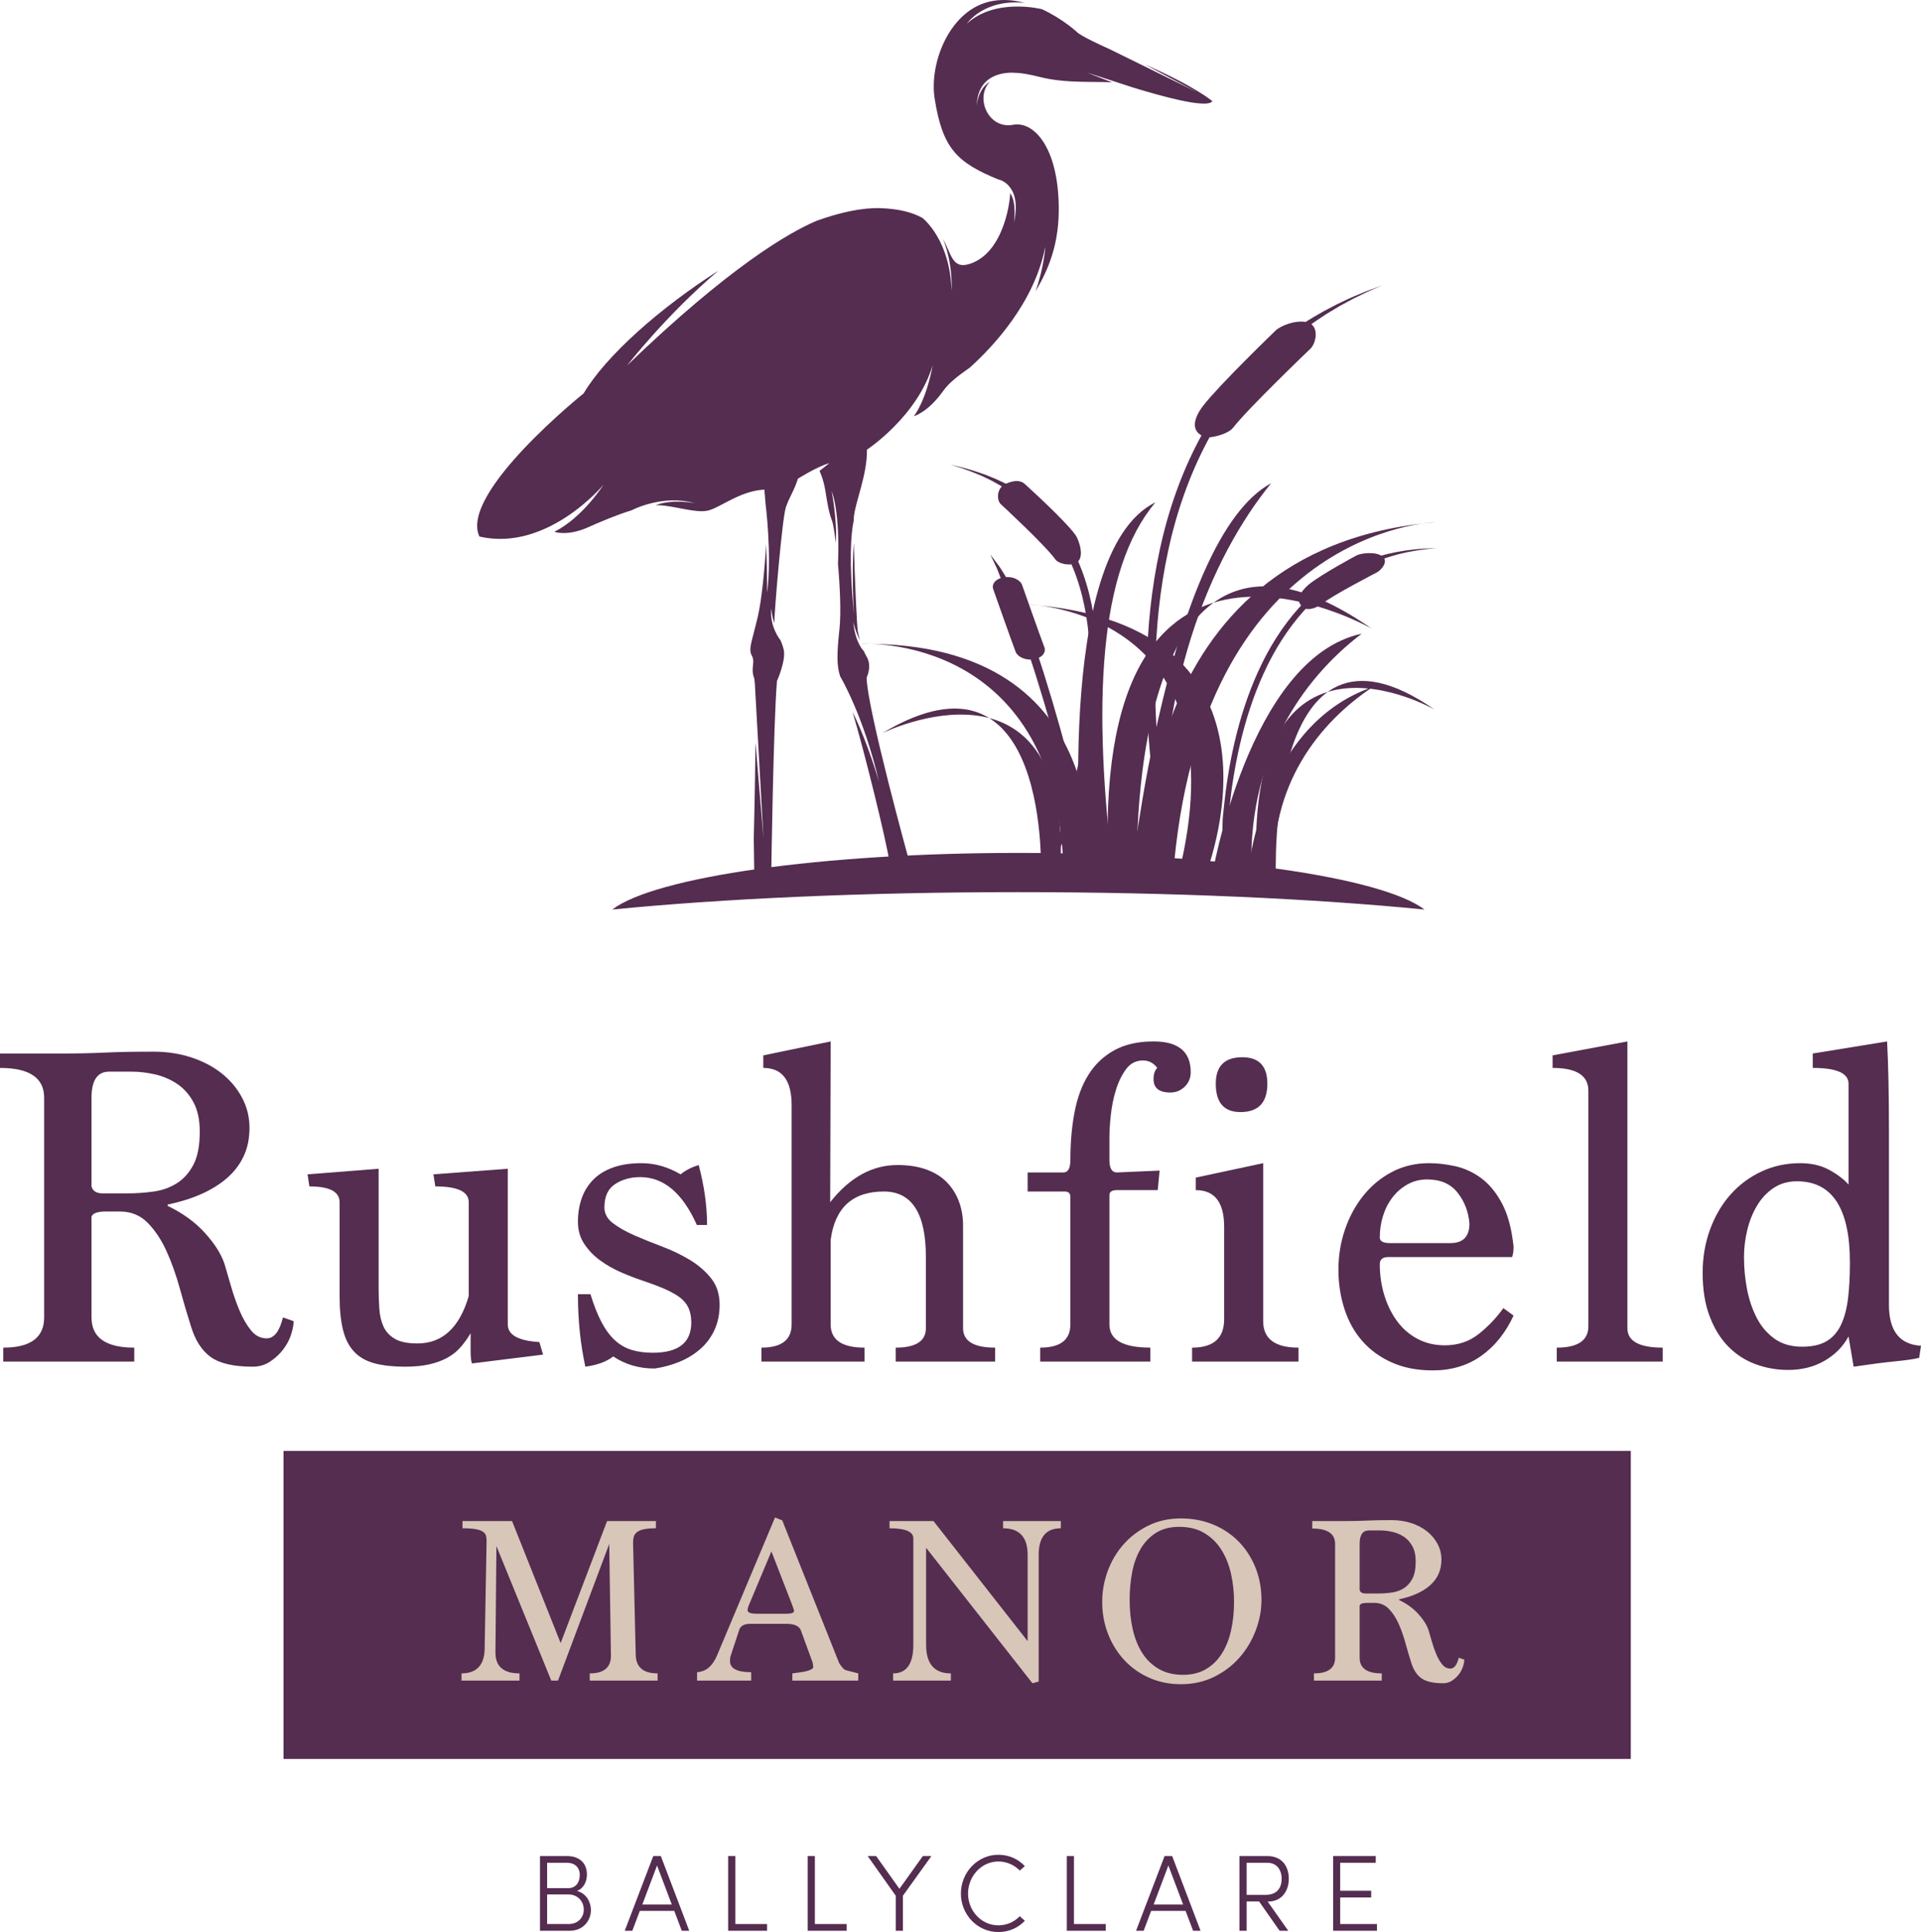 <?xml version="1.0" encoding="UTF-8"?>
<svg id="Layer_1" xmlns="http://www.w3.org/2000/svg" width="450" height="452.533" version="1.1" viewBox="0 0 450 452.533">
  <!-- Generator: Adobe Illustrator 29.5.1, SVG Export Plug-In . SVG Version: 2.1.0 Build 141)  -->
  <defs>
    <style>
      .st0 {
        fill: #d8c6b9;
      }

      .st1, .st2 {
        fill: #542d50;
      }

      .st2 {
        fill-rule: evenodd;
      }
    </style>
  </defs>
  <g>
    <path class="st1" d="M68.78,309.446c0,.869-.201,1.922-.598,3.154-.401,1.236-1.017,2.395-1.85,3.484-.835,1.088-1.85,2.032-3.047,2.828-1.197.798-2.558,1.199-4.08,1.199-4.428,0-7.692-.746-9.796-2.232-2.105-1.487-3.664-3.899-4.679-7.238-.871-2.755-1.742-5.712-2.613-8.869-.871-3.154-1.904-6.056-3.101-8.706-1.199-2.647-2.666-4.86-4.408-6.638s-3.918-2.666-6.529-2.666h-3.265c-1.959,0-3.085.399-3.375,1.197v23.615c0,4.718,3.338,7.076,10.013,7.076v3.263H.761v-3.263c6.383,0,9.578-2.358,9.578-7.076v-51.475c0-4.643-3.448-6.964-10.339-6.964v-3.375h13.604c2.394,0,4.424-.016,6.095-.055,1.667-.034,3.281-.089,4.843-.162,1.558-.071,3.227-.126,5.005-.164,1.777-.036,3.936-.053,6.478-.053,3.117,0,6.056.454,8.814,1.359,2.755.908,5.131,2.16,7.128,3.754,1.995,1.599,3.573,3.484,4.734,5.66,1.159,2.178,1.742,4.535,1.742,7.074s-.474,4.787-1.416,6.748c-.942,1.959-2.267,3.664-3.972,5.115-1.706,1.452-3.719,2.684-6.039,3.699-2.322,1.017-4.898,1.815-7.728,2.394v.326c3.484,1.671,6.367,3.754,8.652,6.259,2.285,2.502,3.827,4.917,4.625,7.236.436,1.453.942,3.195,1.525,5.224.579,2.032,1.25,3.956,2.013,5.769.762,1.815,1.649,3.357,2.666,4.625,1.015,1.27,2.248,1.904,3.701,1.904,1.74,0,3.01-1.631,3.808-4.898l2.504.873ZM29.709,279.518c2.176,0,4.28-.146,6.314-.435,2.029-.29,3.843-.944,5.441-1.961,1.594-1.015,2.883-2.465,3.863-4.353.98-1.886,1.469-4.461,1.469-7.726,0-2.757-.49-5.042-1.469-6.857-.98-1.813-2.249-3.245-3.81-4.299-1.562-1.051-3.284-1.794-5.169-2.23-1.888-.436-3.738-.652-5.551-.652h-5.224c-2.757,0-4.136,2.032-4.136,6.093v20.786c.29,1.088,1.159,1.633,2.613,1.633h5.658Z"/>
    <path class="st1" d="M110.569,319.349c-.217-.508-.326-1.487-.326-2.939v-4.135c-.727,1.234-1.525,2.338-2.395,3.318-.869.98-1.904,1.797-3.101,2.449-1.197.654-2.595,1.161-4.191,1.525-1.596.362-3.482.545-5.658.545-2.759,0-5.115-.255-7.074-.762-1.959-.508-3.555-1.396-4.789-2.668-1.234-1.268-2.121-2.973-2.664-5.113-.545-2.141-.818-4.805-.818-7.999v-21.985c0-2.465-2.358-3.699-7.074-3.699l-.435-2.83,16.651-1.306v27.75c0,1.742.052,3.411.16,5.008.11,1.596.435,2.992.976,4.189.54,1.197,1.423,2.16,2.652,2.883,1.227.725,2.996,1.088,5.306,1.088,5.845,0,9.853-3.699,12.018-11.099v-21.985c0-2.465-2.611-3.699-7.837-3.699l-.435-2.83,17.413-1.306v36.458c0,2.468,2.467,3.845,7.4,4.136l.871,2.939-16.651,2.068Z"/>
    <path class="st1" d="M163.241,286.918c-3.338-7.471-7.764-11.21-13.278-11.21-2.249,0-4.209.545-5.876,1.637-1.671,1.092-2.504,2.91-2.504,5.454,0,1.455.67,2.691,2.014,3.71,1.341,1.019,3.008,1.964,5.005,2.837,1.995.873,4.153,1.745,6.476,2.618,2.321.874,4.479,1.909,6.476,3.11,1.995,1.2,3.664,2.636,5.006,4.308,1.341,1.672,2.013,3.746,2.013,6.219,0,2.182-.399,4.146-1.197,5.89-.8,1.747-1.904,3.238-3.32,4.474-1.414,1.236-3.047,2.237-4.896,2.999-1.85.762-3.794,1.289-5.824,1.582-3.628,0-6.855-.944-9.685-2.83-1.598,1.234-3.774,2.03-6.531,2.396-1.159-5.295-1.74-10.955-1.74-16.979h2.939c.798,2.613,1.667,4.807,2.611,6.585.944,1.779,1.995,3.193,3.158,4.244,1.158,1.054,2.465,1.795,3.916,2.232,1.452.436,3.083.654,4.898.654,6.022,0,9.033-2.358,9.033-7.076,0-1.377-.237-2.558-.709-3.535-.472-.98-1.197-1.813-2.176-2.504-.978-.689-2.194-1.339-3.646-1.959-1.452-.615-3.156-1.25-5.113-1.904-1.525-.506-3.158-1.142-4.9-1.904-1.74-.762-3.355-1.688-4.841-2.777-1.489-1.086-2.721-2.374-3.701-3.861-.98-1.487-1.469-3.211-1.469-5.17s.29-3.772.871-5.441c.579-1.669,1.468-3.119,2.666-4.353,1.197-1.234,2.737-2.194,4.625-2.884,1.886-.689,4.136-1.035,6.748-1.035,3.117,0,6.166.871,9.14,2.613,1.159-.944,2.575-1.669,4.244-2.178,1.307,4.935,1.959,9.616,1.959,14.04h-2.394Z"/>
    <path class="st1" d="M209.819,318.913v-3.265c4.716,0,7.074-1.523,7.074-4.572v-16.651c0-10.228-3.284-15.344-9.856-15.344-7.292,0-11.443,3.774-12.453,11.319v19.807c0,3.628,2.648,5.441,7.943,5.441v3.265h-24.16v-3.265c4.716,0,7.074-1.813,7.074-5.441v-51.368c0-5.803-2.214-8.706-6.638-8.706v-2.939l15.78-3.265-.109,37.655c4.57-5.803,9.829-8.706,15.78-8.706,2.611,0,4.896.363,6.855,1.088,1.959.727,3.555,1.74,4.789,3.047,1.233,1.306,2.159,2.812,2.775,4.517.616,1.705.926,3.535.926,5.495v24.051c0,3.049,2.502,4.572,7.509,4.572v3.265h-23.291Z"/>
    <path class="st1" d="M243.665,318.913v-3.265c4.714,0,7.074-1.813,7.074-5.441v-29.82c0-.869-.436-1.306-1.305-1.306h-8.707v-4.461h8.38c1.088,0,1.633-.98,1.633-2.939,0-4.063.326-7.799.98-11.21.652-3.409,1.74-6.328,3.265-8.761,1.523-2.429,3.537-4.333,6.039-5.714,2.504-1.377,5.568-2.068,9.197-2.068,5.803,0,8.706,2.394,8.706,7.183,0,1.378-.474,2.522-1.414,3.428-.946.908-2.068,1.359-3.375,1.359-2.611,0-3.916-1.049-3.916-3.156,0-1.158.287-2.03.869-2.611-.866-1.159-1.984-1.74-3.348-1.74-1.651,0-2.98.689-3.984,2.066-1.006,1.38-1.795,3.012-2.371,4.898-.574,1.888-.969,3.847-1.183,5.877-.216,2.032-.322,3.738-.322,5.113v5.334c0,1.959.579,2.939,1.74,2.939l10.013-.436-.435,4.572h-9.578c-1.161,0-1.74.399-1.74,1.197v30.254c0,3.628,3.192,5.441,9.577,5.441v3.265h-25.793Z"/>
    <path class="st1" d="M279.251,318.914v-3.265c5.006,0,7.509-2.212,7.509-6.638v-21.657c0-5.731-2.214-8.597-6.64-8.597v-2.939l15.782-3.375v37.003c0,4.135,2.755,6.203,8.271,6.203v3.265h-24.922ZM290.569,260.473c-3.847,0-5.769-2.212-5.769-6.638,0-4.137,2.068-6.203,6.203-6.203,3.918,0,5.877,2.066,5.877,6.203,0,4.426-2.105,6.638-6.312,6.638"/>
    <path class="st1" d="M354.559,308.139c-1.886,4.064-4.426,7.22-7.617,9.468-3.193,2.249-6.966,3.373-11.318,3.373-3.628,0-6.82-.616-9.577-1.849-2.759-1.234-5.06-2.903-6.91-5.006-1.85-2.103-3.249-4.608-4.191-7.511-.944-2.9-1.414-5.984-1.414-9.249s.506-6.383,1.525-9.361c1.015-2.973,2.447-5.621,4.298-7.943,1.85-2.321,4.08-4.171,6.693-5.551,2.613-1.375,5.512-2.066,8.706-2.066,1.959,0,4.007.235,6.15.707,2.139.472,4.152,1.398,6.039,2.775,1.886,1.38,3.519,3.355,4.898,5.933,1.377,2.575,2.285,5.966,2.72,10.173,0,.873-.109,1.671-.326,2.396h-28.949c-1.378,0-2.066.543-2.066,1.631,0,2.613.361,5.079,1.086,7.4.725,2.324,1.742,4.355,3.047,6.095,1.307,1.742,2.901,3.103,4.789,4.082,1.884.98,3.99,1.469,6.312,1.469,3.047,0,5.676-.871,7.89-2.613,2.212-1.742,4.152-3.77,5.822-6.093l2.394,1.74ZM339.758,291.163c2.974,0,4.461-1.523,4.461-4.572-.217-2.755-1.142-5.169-2.775-7.236-1.631-2.068-4.009-3.103-7.128-3.103-1.671,0-3.193.381-4.572,1.143-1.378.762-2.558,1.779-3.537,3.047-.98,1.27-1.724,2.721-2.23,4.353-.508,1.631-.761,3.32-.761,5.06,0,.871.796,1.307,2.392,1.307h14.148Z"/>
    <path class="st1" d="M364.679,318.913v-3.265c4.933,0,7.4-1.669,7.4-5.006v-55.176c0-3.553-2.794-5.332-8.38-5.332v-2.939l17.522-3.265v67.147c0,3.049,2.757,4.572,8.271,4.572v3.265h-24.813Z"/>
    <path class="st1" d="M449.565,318.042c-1.161.292-3.03.563-5.605.816-2.577.253-5.822.671-9.74,1.254l-1.197-7.076c-1.305,2.395-3.193,4.299-5.658,5.715-2.469,1.414-5.297,2.121-8.49,2.121-2.684,0-5.242-.454-7.673-1.361-2.431-.907-4.552-2.285-6.365-4.136-1.815-1.849-3.265-4.207-4.353-7.074-1.088-2.864-1.633-6.257-1.633-10.175,0-3.626.581-7.019,1.742-10.175,1.159-3.156,2.757-5.877,4.787-8.162,2.03-2.285,4.445-4.082,7.238-5.388,2.793-1.306,5.822-1.959,9.087-1.959,2.613,0,4.88.527,6.802,1.578,1.922,1.053,3.428,2.194,4.517,3.428v-23.615c0-2.467-2.793-3.701-8.38-3.701v-3.375l17.413-2.828c.144,2.686.253,5.804.326,9.359.071,3.555.109,7.329.109,11.318v41.028c0,6.095,2.502,9.288,7.509,9.577l-.435,2.83ZM422.141,315.431c2.394,0,4.315-.436,5.767-1.305,1.452-.873,2.575-2.159,3.373-3.865.798-1.703,1.341-3.772,1.633-6.202.289-2.431.435-5.206.435-8.326,0-12.695-4.136-19.046-12.407-19.046-2.103,0-3.936.529-5.494,1.578-1.562,1.053-2.85,2.433-3.865,4.137-1.015,1.706-1.777,3.608-2.283,5.712-.509,2.107-.762,4.209-.762,6.312,0,2.542.233,5.044.707,7.511.47,2.467,1.232,4.716,2.285,6.747,1.051,2.032,2.449,3.665,4.191,4.898,1.74,1.234,3.879,1.85,6.421,1.85"/>
    <path class="st1" d="M138.425,447.404c0,2.488-1.854,4.825-4.951,4.825h-6.983v-17.497h6.348c2.819,0,4.648,1.601,4.648,4.317,0,1.576-.686,3.201-2.312,3.859,2.235.586,3.25,2.668,3.25,4.495M132.813,436.306h-4.647v5.943h4.978c1.726,0,2.666-1.346,2.666-3.072,0-1.779-1.143-2.871-2.997-2.871M133.194,450.654c2.26,0,3.555-1.574,3.555-3.377,0-1.879-1.346-3.555-3.632-3.555h-4.951v6.932h5.028Z"/>
    <path class="st1" d="M159.705,452.228l-1.752-4.647h-8.075l-1.753,4.647h-1.777l6.679-17.495h1.777l6.652,17.495h-1.751ZM150.462,446.084h6.907l-3.453-9.142-3.453,9.142Z"/>
    <polygon class="st1" points="172.249 450.654 179.691 450.654 179.691 452.229 170.573 452.229 170.573 434.732 172.249 434.732 172.249 450.654"/>
    <polygon class="st1" points="190.887 450.654 198.328 450.654 198.328 452.229 189.211 452.229 189.211 434.732 190.887 434.732 190.887 450.654"/>
    <polygon class="st1" points="216.179 434.733 218.185 434.733 211.508 444.028 211.508 452.23 209.832 452.23 209.832 444.028 203.254 434.733 205.235 434.733 210.694 442.402 216.179 434.733"/>
    <path class="st1" d="M225.092,443.519c0-4.951,3.884-9.09,8.786-9.09,2.465,0,4.673,1.017,6.196,2.666l-1.193,1.04c-1.245-1.293-3.047-2.132-5.003-2.132-3.986,0-7.11,3.453-7.11,7.516s3.124,7.439,7.11,7.439c1.956,0,3.733-.81,5.003-2.132l1.193,1.067c-1.523,1.624-3.731,2.639-6.196,2.639-4.901,0-8.786-4.063-8.786-9.014"/>
    <polygon class="st1" points="251.578 450.654 259.017 450.654 259.017 452.229 249.902 452.229 249.902 434.732 251.578 434.732 251.578 450.654"/>
    <path class="st1" d="M279.485,452.228l-1.753-4.647h-8.075l-1.753,4.647h-1.777l6.679-17.495h1.777l6.652,17.495h-1.751ZM270.242,446.084h6.907l-3.453-9.142-3.453,9.142Z"/>
    <path class="st1" d="M296.956,445.397l4.825,6.832h-2.032l-4.798-6.857h-2.921v6.857h-1.676v-17.497h6.501c3.656,0,5.053,2.641,5.053,5.332,0,2.641-1.473,5.332-4.9,5.332h-.052ZM292.029,436.307v7.516h4.419c2.741,0,3.783-1.676,3.783-3.758s-1.119-3.758-3.352-3.758h-4.85Z"/>
    <polygon class="st1" points="313.944 450.654 322.552 450.654 322.552 452.229 312.295 452.229 312.295 434.732 322.274 434.732 322.274 436.306 313.944 436.306 313.944 442.859 321.207 442.859 321.207 444.433 313.944 444.433 313.944 450.654"/>
    <rect class="st1" x="66.416" y="339.846" width="315.604" height="72.137"/>
    <path class="st0" d="M138.152,393.636v-1.69c3.307,0,4.96-1.371,4.96-4.114l-.395-26.206-12.004,32.01h-1.578l-12.848-31.505-.226,24.854c-.037,3.307,1.84,4.96,5.635,4.96v1.69h-13.582v-1.69c3.418,0,5.224-1.806,5.411-5.42l.451-25.178v-.565c0-.413-.046-.789-.141-1.127-.094-.338-.338-.639-.732-.905-.395-.262-.969-.459-1.72-.591-.752-.132-1.765-.199-3.042-.199v-1.69h11.611l11.383,28.575,10.879-28.575h11.44v1.69c-1.24,0-2.217.087-2.93.255-.714.171-1.25.415-1.607.734-.358.321-.584.688-.677,1.102-.094.413-.141.846-.141,1.297l.62,26.08c0,3.013,1.71,4.518,5.128,4.518v1.69h-15.892Z"/>
    <path class="st0" d="M185.606,393.637v-1.69c.525-.077,1.081-.15,1.664-.226.582-.075,1.108-.169,1.578-.283.468-.112.864-.253,1.183-.422s.479-.367.479-.591c-.037-.15-.066-.367-.084-.648-.021-.281-.123-.629-.31-1.042l-2.536-6.932c-.413-.978-1.56-1.466-3.439-1.466h-8.396c-1.428,0-2.292.486-2.593,1.459l-1.916,5.831c-.151.337-.226.823-.226,1.459,0,1.719,1.655,2.579,4.96,2.579v1.973h-12.681v-1.973c1.09-.075,2.02-.449,2.791-1.126.769-.675,1.416-1.649,1.945-2.926l13.525-32.187,1.69.677,13.356,33.476c.527.791.94,1.279,1.241,1.466.075.077.385.18.93.31.545.132,1.305.329,2.283.593v1.69h-15.443ZM180.703,363.372l-4.958,11.837c-.415.901-.62,1.541-.62,1.915,0,.563.693.846,2.084.846h7.103c1.127,0,1.69-.226,1.69-.677,0-.187-.208-.807-.622-1.859l-4.677-12.061Z"/>
    <path class="st0" d="M241.85,394.256l-24.909-31.731v22.712c0,4.472,1.934,6.709,5.804,6.709v1.69h-13.527v-1.69c3.158,0,4.734-2.241,4.734-6.718v-24.897c0-1.58-1.859-2.371-5.578-2.371v-1.69h10.303l22.047,28.122v-20.218c0-4.143-1.918-6.214-5.749-6.214v-1.69h13.525v1.69c-3.457,0-5.185,2.071-5.185,6.21v29.69l-1.466.395Z"/>
    <path class="st0" d="M276.624,394.482c-2.668,0-5.129-.499-7.384-1.494-2.253-.994-4.198-2.365-5.833-4.114-1.633-1.747-2.912-3.794-3.831-6.141-.921-2.349-1.382-4.857-1.382-7.525,0-2.481.433-4.894,1.298-7.242.862-2.347,2.102-4.433,3.719-6.257,1.615-1.822,3.558-3.286,5.833-4.396,2.273-1.108,4.798-1.663,7.58-1.663,2.743,0,5.268.481,7.58,1.437,2.31.958,4.301,2.294,5.974,4.002,1.672,1.71,2.978,3.73,3.916,6.059.939,2.33,1.411,4.866,1.411,7.609,0,2.404-.452,4.789-1.354,7.156-.901,2.369-2.169,4.481-3.804,6.34-1.633,1.859-3.617,3.363-5.945,4.51-2.331,1.145-4.923,1.719-7.778,1.719M277.075,392.284c2.103,0,3.908-.44,5.409-1.322,1.505-.882,2.745-2.093,3.721-3.63.978-1.537,1.699-3.348,2.171-5.43.468-2.08.703-4.323.703-6.723,0-2.251-.235-4.426-.703-6.527-.472-2.1-1.213-3.966-2.226-5.6-1.015-1.63-2.34-2.944-3.973-3.938-1.635-.994-3.617-1.491-5.947-1.491-2.141,0-3.954.47-5.437,1.407-1.485.937-2.688,2.194-3.607,3.77-.921,1.574-1.578,3.395-1.973,5.459-.394,2.062-.591,4.217-.591,6.469,0,2.476.244,4.784.734,6.921.486,2.139,1.24,3.997,2.253,5.571,1.013,1.574,2.31,2.812,3.888,3.713,1.578.899,3.437,1.35,5.58,1.35"/>
    <path class="st0" d="M343.013,388.733c0,.451-.105.996-.31,1.635-.207.639-.527,1.24-.958,1.804-.433.563-.958,1.051-1.578,1.464-.62.413-1.325.62-2.112.62-2.294,0-3.984-.387-5.074-1.156s-1.897-2.018-2.424-3.747c-.451-1.427-.901-2.958-1.352-4.593s-.987-3.136-1.607-4.508c-.62-1.371-1.38-2.517-2.281-3.439-.901-.919-2.029-1.38-3.382-1.38h-1.69c-1.015,0-1.598.207-1.747.62v12.23c0,2.442,1.728,3.664,5.185,3.664v1.69h-15.892v-1.69c3.304,0,4.96-1.222,4.96-3.664v-26.657c0-2.404-1.786-3.607-5.356-3.607v-1.749h7.046c1.24,0,2.29-.007,3.154-.027.866-.02,1.701-.046,2.509-.085.809-.037,1.671-.064,2.591-.084.921-.018,2.038-.028,3.354-.028,1.615,0,3.138.235,4.567.703,1.427.47,2.657,1.12,3.69,1.945,1.033.826,1.85,1.804,2.451,2.932.6,1.126.903,2.347.903,3.662s-.244,2.481-.732,3.494c-.49,1.015-1.175,1.899-2.059,2.65-.882.752-1.925,1.389-3.127,1.916-1.202.525-2.536.939-4.002,1.24v.169c1.804.864,3.298,1.943,4.481,3.24,1.184,1.297,1.981,2.547,2.395,3.747.224.753.488,1.655.789,2.705.301,1.053.648,2.048,1.042,2.987.395.94.855,1.738,1.382,2.395.525.657,1.163.987,1.916.987.901,0,1.558-.846,1.972-2.536l1.297.451ZM322.78,373.234c1.126,0,2.216-.075,3.268-.224,1.053-.15,1.991-.488,2.818-1.015.826-.525,1.494-1.277,2.002-2.255.508-.976.761-2.31.761-4.002,0-1.427-.253-2.611-.761-3.55-.508-.939-1.165-1.681-1.973-2.226-.809-.543-1.701-.93-2.677-1.154-.976-.226-1.936-.338-2.875-.338h-2.704c-1.428,0-2.143,1.051-2.143,3.156v10.763c.15.565.602.846,1.354.846h2.93Z"/>
    <path class="st2" d="M253.532,205.661s-7.112-76.139,17.148-88.01c-13.363,15.775-14.818,47.329-9.78,88.01h-7.368Z"/>
    <path class="st2" d="M249.179,206.237c-.374-58.425-47.53-55.422-47.53-55.422,61.246-.769,53.246,54.943,53.246,54.943l-5.715.479Z"/>
    <path class="st2" d="M264.95,205.661s8.613-79.414,32.826-92.482c-14.116,17.363-27.173,47.705-25.775,92.482h-7.051Z"/>
    <path class="st2" d="M281.451,101.979c-3.208-1.786-.614-5.655.394-6.95,3.895-4.999,16.336-16.991,16.913-17.556,1.209-1.186,4.467-2.47,7.104-2.071l.625-.399c.768-.5,1.594-.939,2.344-1.386.381-.223.755-.438,1.122-.65.381-.203.759-.401,1.127-.595.737-.388,1.446-.759,2.121-1.113.707-.333,1.38-.652,2.021-.955,1.257-.618,2.467-1.104,3.505-1.535.52-.214,1.001-.413,1.443-.595.458-.167.873-.321,1.243-.458,1.484-.547,2.276-.839,2.276-.839,0,0-.75.328-2.155.939-.351.153-.741.324-1.174.513-.411.199-.864.419-1.352.655-.969.479-2.111,1.006-3.29,1.667-.598.322-1.227.663-1.888,1.021-.63.378-1.289.771-1.975,1.181-.34.207-.689.415-1.045.63-.338.223-.682.451-1.033.682-.693.474-1.453.933-2.155,1.457l-.433.315c1.74,1.338.988,4.556-.224,5.744-.139.137-14.453,13.798-18.159,18.558-.739.949-3.054,1.932-5.47,2.191l-.502.931c-4.232,7.961-7.292,16.772-9.197,25.713-1.941,8.939-2.812,17.996-3.008,26.511-.203,8.517.272,16.496.983,23.33.157,1.71.44,3.347.572,4.907.137,1.558.269,3.035.392,4.426.28,2.778.588,5.202.871,7.199.559,3.993.994,6.276.994,6.276,0,0-.173-.568-.499-1.633-.308-1.063-.768-2.627-1.252-4.62-.492-1.995-1.054-4.415-1.626-7.199-.269-1.393-.554-2.873-.857-4.436-.281-1.56-.372-3.206-.581-4.921-.712-6.861-1.192-14.868-.988-23.421.196-8.553,1.072-17.652,3.026-26.644,1.915-8.994,4.994-17.871,9.268-25.91l.518-.96Z"/>
    <path class="st2" d="M259.741,205.66c-5.284-96.719,61.588-58.416,61.588-58.416-58.94-40.978-54.966,58.416-54.966,58.416h-6.622Z"/>
    <path class="st2" d="M275.86,205.661c16.263-63.072-35.293-64.106-35.293-64.106,66.066,4.722,41.575,64.106,41.575,64.106h-6.282Z"/>
    <path class="st2" d="M274.75,205.661c6.137-81.986,61.437-83.331,61.437-83.331-72.13,6.138-68.128,83.331-68.128,83.331h6.691Z"/>
    <path class="st2" d="M247.437,200.834c.433-1.029.892-2.153,1.37-3.359.426-1.106.876-2.283,1.352-3.523.461-1.24.775-2.522,1.195-3.872,1.583-5.388,3.138-11.639,4.205-18.243,1.074-6.604,1.663-13.564,1.341-20.33-.29-6.77-1.566-13.331-3.954-19.119-2.378-5.79-6.013-10.754-10.326-14.458-1.086-.923-2.135-1.806-3.315-2.554-.606-.363-1.195-.718-1.767-1.063-.611-.324-1.202-.638-1.776-.944-.566-.308-1.188-.565-1.747-.834-.285-.132-.563-.26-.837-.388-.289-.118-.572-.232-.85-.345-.559-.223-1.092-.438-1.603-.643-.54-.187-1.051-.363-1.539-.533-.955-.351-1.89-.602-2.691-.83-.399-.114-.769-.217-1.111-.312-.354-.085-.677-.16-.965-.23-1.154-.271-1.769-.415-1.769-.415,0,0,.575.175,1.653.506.269.084.57.175.899.276.315.114.657.237,1.029.37.736.271,1.608.563,2.492.955.449.189.923.388,1.421.595.468.228.956.465,1.468.712.253.127.513.253.777.383.249.137.502.28.761.424.506.292,1.072.57,1.578.905.515.329,1.045.666,1.592,1.015.508.369,1.029.748,1.569,1.136,1.019.803,2.205,1.59,3.229,2.522,4.241,3.642,7.835,8.538,10.187,14.273,2.365,5.731,3.632,12.245,3.922,18.973.319,6.727-.265,13.652-1.334,20.227-1.063,6.577-2.611,12.806-4.189,18.174-.376,1.339-.85,2.638-1.183,3.858-.34,1.222-.664,2.379-.967,3.468-.335,1.156-.663,2.232-.974,3.224h.857Z"/>
    <path class="st2" d="M251.869,131.963c2.533-1.074.807-5.608.105-6.597-2.513-3.534-11.427-11.539-11.824-11.928-.915-.898-2.36-1.104-4.565-.114-2.207.989-2.105,3.824-1.188,4.722.098.093,10.48,9.673,12.871,13.039.554.78,2.916,1.539,4.6.878"/>
    <path class="st2" d="M283.821,205.661s8.538-51.518,35.166-57.24c-14.115,10.747-27.171,29.526-25.775,57.24h-9.391Z"/>
    <path class="st2" d="M286.689,204.867s-.036-.404-.1-1.163c-.053-.755-.135-1.865-.175-3.257-.046-1.396-.078-3.085-.068-5.008.016-.958.034-1.979.052-3.054.03-1.07.196-2.153.296-3.307.472-4.59,1.25-9.87,2.54-15.356,1.284-5.484,3.079-11.178,5.55-16.567,2.445-5.398,5.623-10.469,9.454-14.736,3.82-4.273,8.394-7.674,13.108-9.954,1.183-.566,2.322-1.106,3.525-1.516.611-.194,1.206-.385,1.785-.568.6-.162,1.183-.319,1.747-.47.561-.157,1.149-.262,1.692-.388.274-.059.541-.118.807-.176.272-.048.541-.094.803-.139.525-.091,1.029-.176,1.512-.26.497-.061.972-.121,1.423-.176.891-.128,1.731-.178,2.456-.232.362-.025.698-.05,1.004-.071.315-.011.602-.02.86-.027,1.024-.032,1.571-.048,1.571-.048,0,0-.524.048-1.507.141-.246.021-.52.046-.821.075-.294.039-.613.084-.956.13-.686.1-1.491.192-2.335.363-.427.08-.878.162-1.348.251-.456.105-.931.217-1.427.333-.248.059-.499.119-.755.18-.248.071-.499.144-.755.217-.508.155-1.058.289-1.578.474-.525.182-1.067.367-1.624.559-.534.214-1.081.433-1.644.659-1.092.479-2.312.921-3.446,1.503-4.636,2.242-9.153,5.598-12.937,9.828-3.79,4.226-6.946,9.258-9.379,14.624-2.456,5.355-4.241,11.023-5.521,16.485-1.284,5.462-2.059,10.724-2.531,15.296-.132,1.138-.171,2.26-.299,3.295-.121,1.038-.239,2.021-.347,2.946-.198,1.858-.328,3.493-.417,4.844-.183,2.704-.214,4.273-.214,4.273"/>
    <path class="st2" d="M305.379,142.349c-2.803-1.975.536-4.916,1.382-5.584,3.028-2.387,10.558-6.419,10.991-6.659.996-.554,4.549-.985,6.073.212,1.525,1.197-.251,3.181-1.248,3.735-.103.059-10.239,5.261-13.121,7.534-.668.527-2.887,1.601-4.077.762"/>
    <path class="st2" d="M254.803,199.596s-.397-1.088-1.094-2.994c-.337-.953-.746-2.109-1.216-3.437-.233-.664-.479-1.37-.739-2.114-.262-.745-.367-1.542-.598-2.365-.825-3.297-1.824-7.14-2.932-11.254-1.104-4.114-2.347-8.496-3.63-12.871-.666-2.185-1.336-4.369-1.993-6.52-.702-2.146-1.359-4.26-2.059-6.298-.727-2.034-1.361-4.011-2.082-5.867-.73-1.854-1.323-3.624-2.045-5.225-.313-.81-.744-1.564-.965-2.312-.118-.372-.233-.736-.344-1.088-.132-.351-.26-.689-.383-1.019-.517-1.311-.908-2.474-1.334-3.407-.907-1.858-1.403-2.939-1.403-2.939,0,0,.778,1.003,2.107,2.793.627.903,1.263,2.023,2.062,3.3.194.319.397.65.602.99.187.344.379.698.575,1.062.406.721.634,1.516,1.008,2.322.727,1.615,1.323,3.389,2.057,5.252.725,1.865,1.361,3.847,2.087,5.888.705,2.045,1.361,4.164,2.066,6.314.659,2.155,1.327,4.344,1.998,6.533,1.284,4.383,2.527,8.772,3.633,12.889,1.11,4.12,2.111,7.967,2.933,11.269.182.826.479,1.608.59,2.369.109.759.21,1.48.306,2.157.201,1.353.342,2.536.461,3.51.233,1.948.329,3.063.329,3.063"/>
    <path class="st2" d="M241.833,154.471c-1.754.157-3.471-.623-3.929-1.827-1.031-2.702-5.065-14.15-5.236-14.637-.452-1.282.698-2.54,2.57-2.807,1.874-.267,3.753.559,4.203,1.842.043.119,4.189,11.89,5.204,14.549.486,1.277-.627,2.549-2.488,2.841-.109.016-.217.028-.324.039"/>
    <path class="st2" d="M292.199,205.661s2.568-35.571,29.366-44.752c-12.627,8.403-24.308,23.084-23.059,44.752h-6.307Z"/>
    <path class="st2" d="M333.685,213.038c-9.977-7.6-48.782-13.265-95.135-13.265s-85.156,5.665-95.134,13.265c25.634-2.54,58.843-4.077,95.134-4.077s69.501,1.537,95.135,4.077"/>
    <path class="st2" d="M294.407,205.66c-3.571-65.362,41.621-39.478,41.621-39.478-39.829-27.691-37.145,39.478-37.145,39.478h-4.476Z"/>
  </g>
  <g>
    <path class="st2" d="M248.311,205.66c3.571-56.2-41.619-33.945-41.619-33.945,39.829-23.812,37.145,33.945,37.145,33.945h4.474Z"/>
    <path class="st2" d="M283.997,23.696s-3.961-3.434-15.842-8.609l12.293,6.517-20.33-9.999c-7.283-3.282-7.776-4.048-7.776-4.048,0,0-3.405-3.172-8.268-5.405-.064-.016-10.841-2.768-17.584,3.396,0,0,3.941-5.872,13.563-4.868-2.362-.634-4.9-.901-7.461-.467-10.04,1.701-14.977,14.48-13.65,22.86,1.85,11.691,5.161,14.986,15.069,19.023l.002-.034s5.47,1.165,3.519,10.049c0,0,.598-4.428-.689-6.535-.078-.128-.155-.24-.228-.34v.013c.084,1.058-1.163,13.671-9.252,16.492-4.269,1.489-4.39-2.027-6.47-5.776,2.456,6.059,2.009,12.143,2.009,12.143-.322-11.803-6.51-16.815-6.827-17.064-2.241-1.252-5.356-2.141-9.83-2.29-4.255-.143-9.402.967-14.968,2.965-6.522,2.784-20.437,10.809-44.355,33.854,0,0,9.174-11.822,21.372-22.179-13.728,8.766-26.316,19.89-31.587,28.758,0,0-29.209,23.399-24.397,33.523,15.933,3.651,29.043-12.115,29.043-12.115,0,0-4.855,7.676-11.493,10.994,0,0,2.987,1.161,7.965-1.078,2.912-1.311,6.731-2.903,10.171-3.968v-.002s7.206-3.82,14.799-1.623c0,0-5.112-1.131-9.235.452h-.002c.258-.013.506-.016.739-.005,3.858.166,8.504,1.866,11.407,1.286,2.905-.581,7.511-4.647,13.359-4.937,0,0,.055.784.273,3.332,0,0,1.526,11.883.363,20.845,0,0,.034-5.957-.246-11.4-.301,5.806-1.033,13.096-1.924,16.927-1.37,5.893-2.281,7.594-1.411,9.17s-.331,2.946.518,5.186c.077.199.139.67.189,1.35l.002.029c.023.322.045.696.062,1.11l1.961,35.193-1.875-22.551c-.089,10.465-.401,22.478-.401,22.478l.125,8.88,3.982-1.329s.499-34.684,1.329-44.394c0,0,2.159-4.812,1.578-7.343-.18-.784-.452-1.516-.743-2.203,0,0-2.648-3.138-2.15-7.495,0,0,.075,1.769.693,3.48-.059-1.9,1.833-24.541,2.696-27.098.871-2.572,1.95-3.858,2.823-6.72,0,0,4.522-2.864,7.386-3.651l-2.326,1.826s.914,1.783,1.371,4.604c.456,2.821.787,5.062,1.576,7.094.239.618.563,2.543.876,5.117.374-5.142-.981-12.164-.981-12.164,2.128,5.904,1.489,17.08,1.489,17.08.47,5.357.75,11.543.36,15.192-.613,5.714-.695,8.583.141,11.169.036.059,5.496,9.176,9.135,24.808,0,0-2.59-9.14-6.221-16.457,2.732,9.117,7.934,30.146,8.723,35.555l4.481-.83s-9.744-35.284-9.91-42.752c0,0,1.327-2.614.041-4.855-.26-.451-.49-.912-.695-1.371,0,0-2.02-1.836-2.474-6.814,0,0,.538,2.349,1.558,4.276-.242-.848-.404-1.598-.506-2.148-.183-.972-.745-12.902-.915-20.615-.591,7.423.039,16.827.039,16.827-1.225-12.442-.753-18.831-.075-22.067.009-.312.023-.577.039-.78.289-3.567,3.152-9.874,3.069-15.849,0,0,11.824-7.758,15.393-19.789,0,0-1.247,7.634-4.399,11.947,0,0,3.238-.83,6.846-5.89,1.485-2.084,3.765-3.731,6.26-5.493,5.507-4.964,15.148-15.258,17.678-28.315,0,0-.223,4.542-2.287,10.471,3.087-5.25,5.603-11.215,5.439-20.145-.248-13.609-5.808-19.791-10.704-18.877-5.829,1.086-9.01-6.39-5.4-10.129l-.005.004c-3.053,1.904-3.104,5.852-3.104,5.852.084-8.96,9.005-7.895,9.005-7.895,1.364.005,3.152.31,5.936,1.006,6.073,1.517,12.891.942,16.781,1.229l-5.997-2.34,10.964,3.562.004.002c5.881,1.79,17.28,5.074,18.492,3.176"/>
  </g>
</svg>
